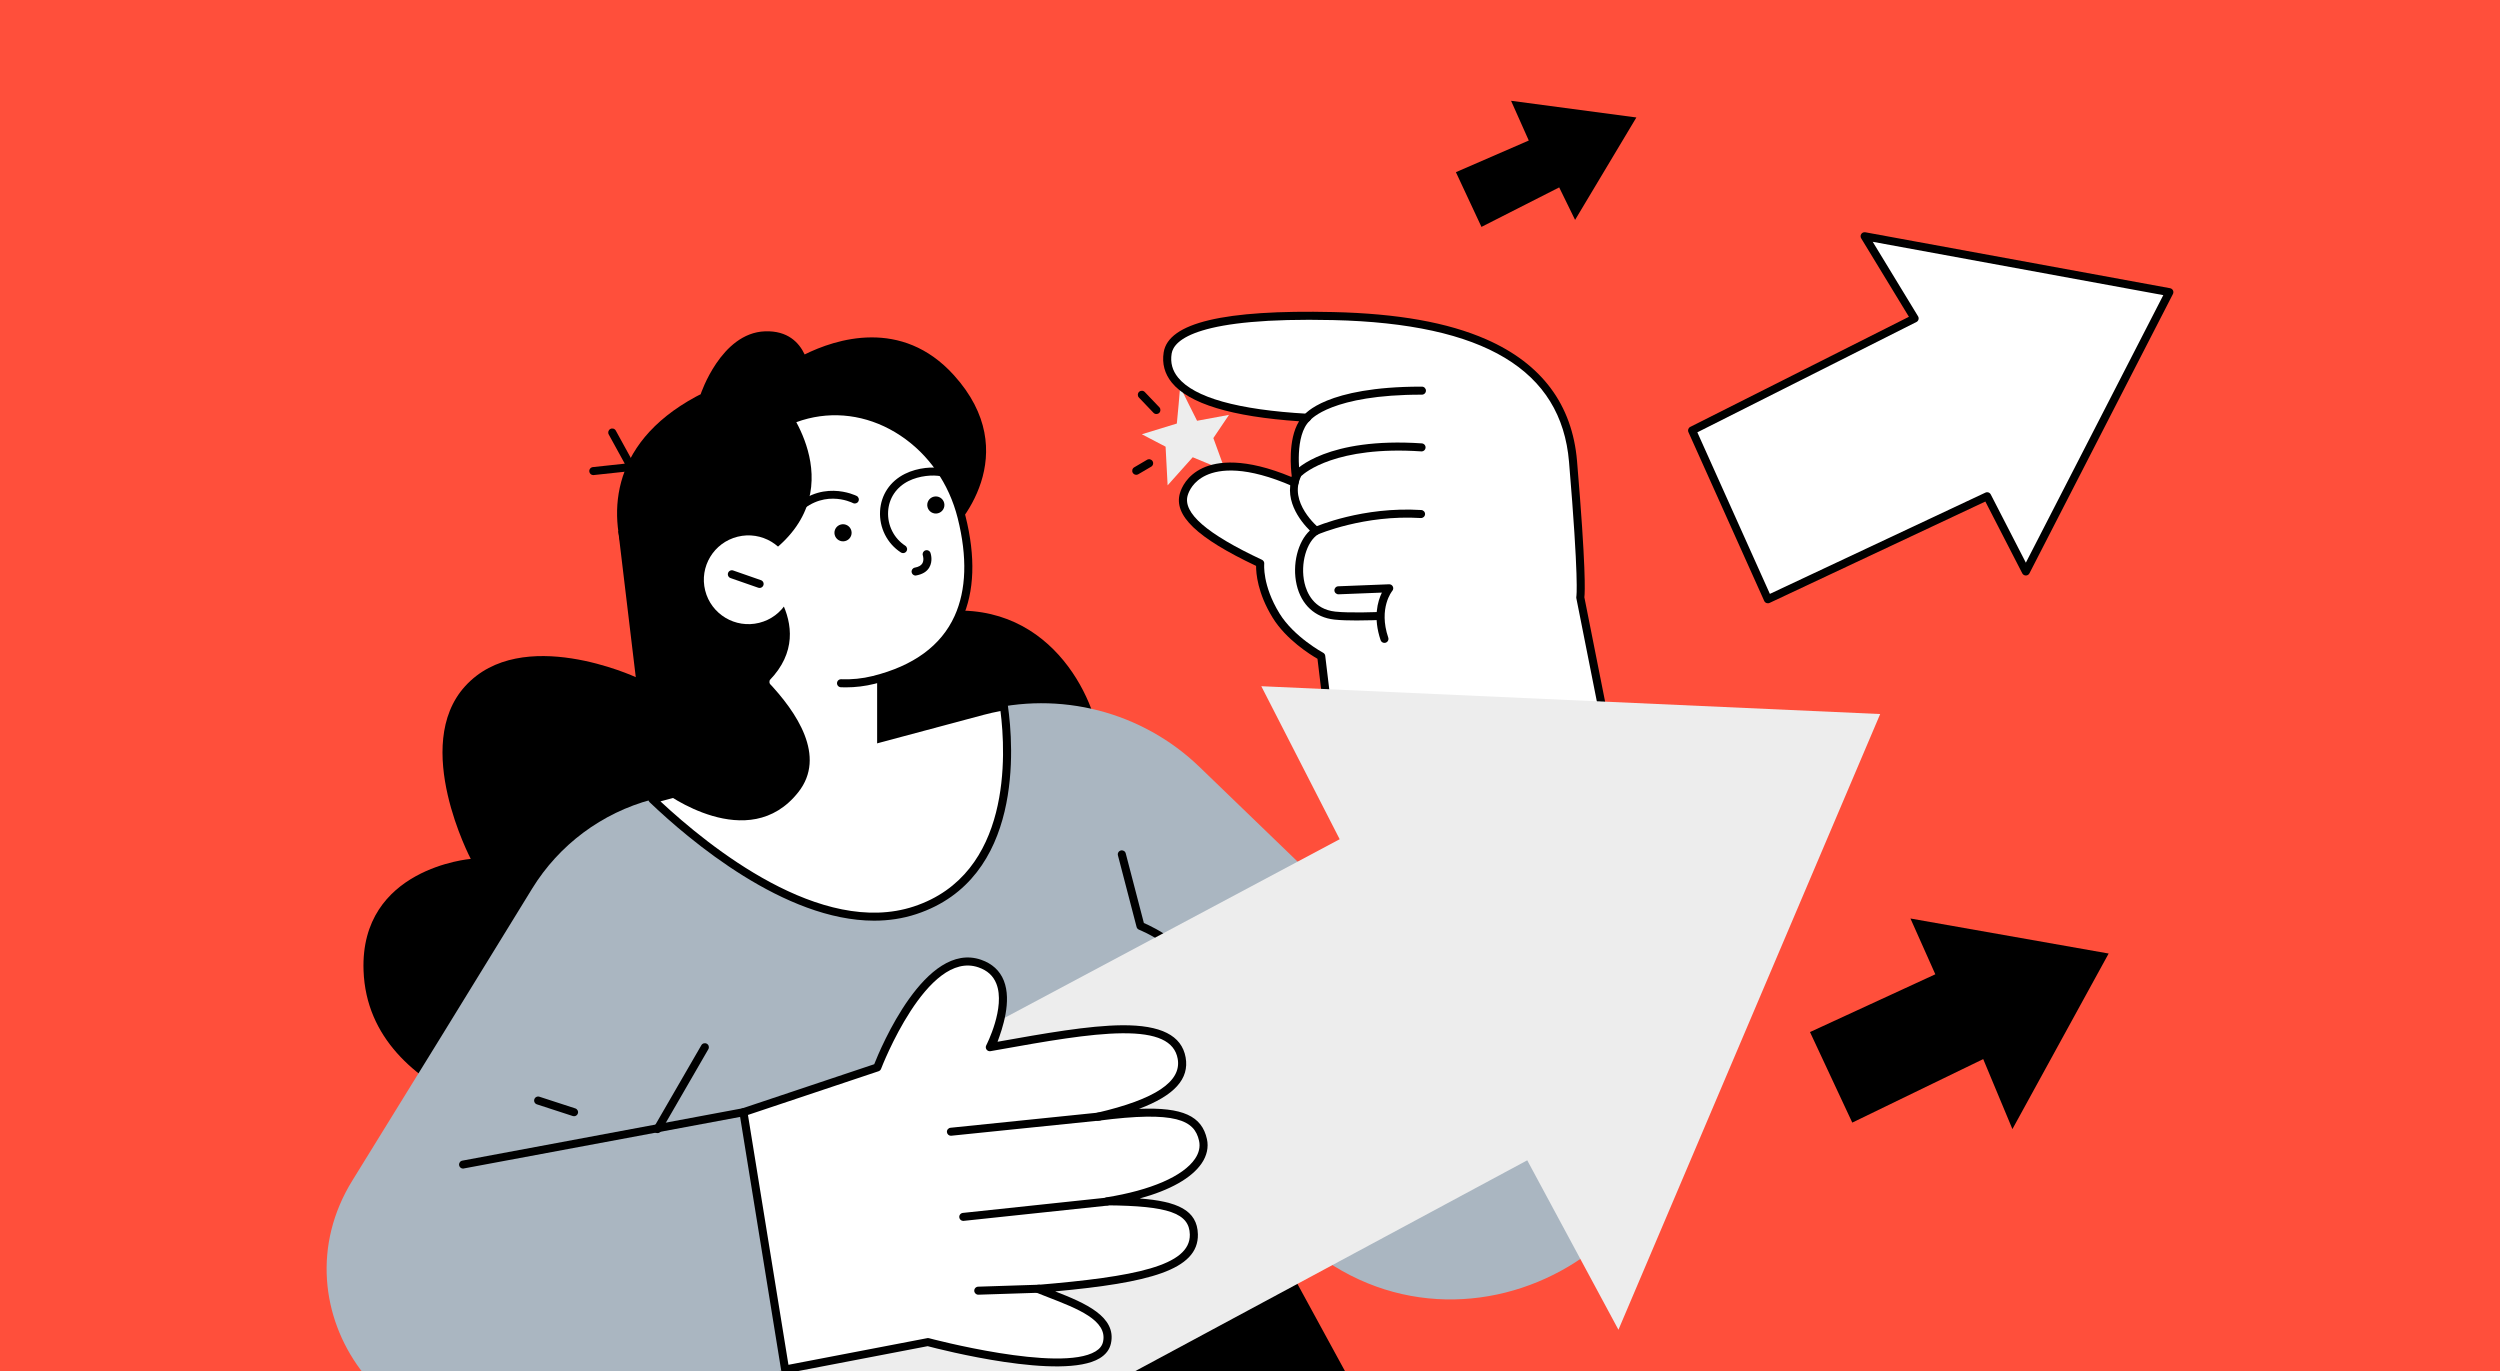 <svg width="620" height="340" viewBox="0 0 620 340" fill="none" xmlns="http://www.w3.org/2000/svg">
<rect x="0" y="0" width="620" height="340" fill="#333333" stroke="none"/>
<g clip-path="url(#clip0_225_236)">
<rect width="620" height="340" fill="#FF4F3B"/>
<g clip-path="url(#clip1_225_236)">
<path d="M303.867 116.746L300.911 108.641L304.793 102.886L296.872 104.351C296.872 104.351 292.498 95.708 292.634 95.694C292.77 95.681 291.855 105.038 291.855 105.038L283.177 107.698L289.065 110.778L289.57 120.365L295.794 113.396L303.867 116.746Z" fill="#EDEDED"/>
<path d="M90.16 240.691C89.253 215.215 116.751 213.009 116.751 213.009C116.751 213.009 101.955 184.912 115.351 170.181C129.346 154.791 157.67 167.935 157.67 167.935L153.319 131.594L182.381 161.629C182.381 161.629 208.911 150.581 238.895 151.434C264.8 152.17 273.876 179.705 272.662 186.975C292.13 195.677 270.326 239.079 236.578 249.453C199.005 261.004 139.943 280.675 139.943 280.675C139.943 280.675 91.359 274.381 90.16 240.691Z" fill="black"/>
<path d="M305.055 287.756L153.029 328.285L153.035 357.111H232.31L236.208 341.865L252.92 357.111H342.86L305.055 287.756Z" fill="black"/>
<path d="M87.416 292.721C98.915 274.18 119.515 240.662 131.962 220.39C138.643 209.508 149.262 201.596 161.629 198.286L243.669 176.325C262.813 171.2 283.253 176.475 297.49 190.215L334.769 226.192L330.092 182.957L397.265 175.105L415.108 253.368C427.214 306.47 364.035 343.984 322.899 308.119L311.682 298.34L305.055 287.756L194.711 339.644C194.711 339.644 148.941 351.389 133.684 355.304C97.005 364.716 67.509 324.817 87.416 292.721Z" fill="#AAB6C1"/>
<path d="M289.578 87.546C290.745 80.178 307.634 77.855 330.631 78.385C354.058 78.926 387.521 83.645 390.111 114.431C392.701 145.218 391.91 148.154 391.91 148.154L397.265 175.105L330.092 182.957L327.665 162.758C327.665 162.758 320.238 158.795 316.469 152.668C311.937 145.299 312.537 139.723 312.537 139.723C299.142 133.45 291.994 127.924 293.591 122.56C294.944 118.016 301.781 111.295 321.046 119.7L321.353 117.984C321.353 117.984 319.844 107.616 324.152 103.602C295.682 101.989 288.412 94.915 289.578 87.546Z" fill="white"/>
<path d="M329.1 183.075L326.734 163.379C325.012 162.388 318.979 158.654 315.617 153.188C311.855 147.072 311.496 142.138 311.51 140.34C296.814 133.384 290.988 127.801 292.633 122.276C293.006 121.022 294.304 117.906 298.286 116.064C301.912 114.386 308.645 113.458 320.283 118.292L320.342 117.962C320.177 116.701 319.323 109.047 322.168 104.476C305.461 103.344 294.845 100.117 290.601 94.876C288.828 92.686 288.152 90.168 288.591 87.391C289.755 80.035 303.515 76.766 330.654 77.39C346.642 77.759 359.05 79.971 368.588 84.155C382.353 90.192 389.93 100.35 391.107 114.348C393.343 140.922 393.076 146.879 392.924 148.127L398.245 174.912C398.299 175.184 398.237 175.467 398.073 175.691C397.909 175.916 397.658 176.062 397.381 176.094C397.381 176.094 330.209 183.946 330.091 183.953C329.592 183.953 329.161 183.581 329.1 183.075ZM390.93 148.347C390.905 148.223 390.911 148.066 390.934 147.941C390.962 147.792 391.592 143.959 389.115 114.514C387.198 91.738 368.061 80.245 330.608 79.381C297.039 78.611 291.11 84.261 290.566 87.702C290.213 89.93 290.733 91.868 292.157 93.626C296.193 98.61 306.977 101.632 324.209 102.607C324.609 102.63 324.956 102.888 325.092 103.263C325.228 103.637 325.127 104.057 324.836 104.329C320.961 107.939 322.329 117.742 322.343 117.841C322.359 117.946 322.357 118.054 322.338 118.159L322.03 119.875C321.976 120.175 321.787 120.435 321.517 120.578C321.247 120.722 320.926 120.735 320.645 120.612C308.97 115.518 302.5 116.31 299.129 117.87C295.885 119.37 294.846 121.847 294.55 122.843C293.256 127.187 299.279 132.414 312.962 138.822C313.348 139.003 313.576 139.407 313.531 139.83C313.525 139.881 313.017 145.149 317.322 152.148C320.9 157.965 328.066 161.842 328.138 161.881C328.425 162.034 328.62 162.317 328.658 162.64L330.966 181.853L396.074 174.242L390.93 148.347Z" fill="black"/>
<path d="M324.152 104.597C324.456 104.597 324.757 104.459 324.953 104.198C325.043 104.085 330.206 97.846 352.632 97.879C353.185 97.879 353.633 97.435 353.634 96.885C353.635 96.336 353.188 95.889 352.637 95.888C352.55 95.888 352.459 95.887 352.372 95.887C328.835 95.887 323.559 102.723 323.345 103.015C323.02 103.459 323.117 104.082 323.563 104.406C323.741 104.536 323.947 104.597 324.152 104.597Z" fill="black"/>
<path d="M326.388 132.643C326.522 132.643 326.658 132.616 326.789 132.558C326.902 132.509 338.34 127.599 352.352 128.474C352.9 128.503 353.379 128.092 353.413 127.543C353.448 126.995 353.029 126.522 352.478 126.487C337.965 125.574 326.468 130.524 325.985 130.735C325.48 130.957 325.25 131.543 325.471 132.047C325.636 132.42 326.003 132.643 326.388 132.643Z" fill="black"/>
<path d="M336.444 153.878C339.361 153.878 342.007 153.761 342.188 153.753C342.739 153.728 343.167 153.263 343.141 152.713C343.116 152.164 342.667 151.739 342.098 151.764C342.026 151.766 334.821 152.083 331.136 151.678C325.795 151.089 324.071 146.974 323.518 144.574C322.433 139.857 323.99 134.323 326.919 132.49C327.191 132.319 327.365 132.029 327.385 131.709C327.404 131.389 327.269 131.079 327.02 130.876C326.942 130.813 319.376 124.536 322.699 118.064C323.541 117.265 331.328 110.524 352.473 111.945C353.029 111.987 353.501 111.568 353.538 111.019C353.576 110.47 353.159 109.995 352.608 109.958C329.155 108.375 321.462 116.452 321.146 116.796C317.574 123.399 322.664 129.42 324.844 131.579C321.869 134.314 320.414 140 321.569 145.019C322.711 149.98 326.118 153.128 330.916 153.657C332.449 153.826 334.506 153.878 336.444 153.878Z" fill="black"/>
<path d="M286.788 102.681C287.036 102.681 287.283 102.59 287.477 102.407C287.877 102.028 287.892 101.398 287.512 100.999L283.902 97.219C283.521 96.82 282.889 96.805 282.488 97.183C282.088 97.562 282.072 98.193 282.453 98.591L286.064 102.372C286.26 102.578 286.524 102.681 286.788 102.681Z" fill="black"/>
<path d="M281.79 117.751C281.963 117.751 282.137 117.707 282.297 117.613L285.49 115.74C285.965 115.461 286.124 114.851 285.844 114.377C285.563 113.902 284.95 113.746 284.475 114.024L281.282 115.897C280.807 116.176 280.648 116.787 280.928 117.26C281.114 117.575 281.448 117.751 281.79 117.751Z" fill="black"/>
<path d="M305.055 288.752C305.168 288.752 305.283 288.732 305.395 288.692C305.915 288.505 306.183 287.934 305.996 287.417L295.589 258.726C299.218 253.436 300.323 248.316 298.875 243.5C296.24 234.738 286.054 229.923 283.682 228.908L279.181 211.631C279.042 211.099 278.495 210.779 277.962 210.917C277.428 211.055 277.107 211.599 277.246 212.131L281.872 229.888C281.952 230.197 282.177 230.448 282.475 230.565C282.594 230.611 294.323 235.286 296.962 244.079C298.26 248.405 297.148 253.091 293.657 258.005C293.468 258.271 293.422 258.612 293.533 258.918L304.115 288.093C304.262 288.499 304.646 288.752 305.055 288.752Z" fill="black"/>
<path d="M147.661 351.717L194.711 339.644L188.422 284.784L332.241 208.13L312.803 170.181L466.285 177.083L401.373 329.776L378.755 287.756L171.88 399L147.661 351.717Z" fill="#EDEDED"/>
<path d="M163.058 281.013C163.404 281.013 163.74 280.834 163.925 280.514L175.667 260.207C175.943 259.73 175.778 259.121 175.3 258.847C174.822 258.572 174.21 258.736 173.935 259.213L162.193 279.52C161.917 279.997 162.081 280.606 162.56 280.88C162.717 280.97 162.889 281.013 163.058 281.013Z" fill="black"/>
<path d="M142.362 276.826C142.783 276.826 143.174 276.559 143.312 276.139C143.484 275.616 143.197 275.054 142.672 274.883L133.775 271.987C133.248 271.815 132.685 272.102 132.514 272.624C132.342 273.147 132.629 273.709 133.154 273.88L142.052 276.776C142.155 276.81 142.259 276.826 142.362 276.826Z" fill="black"/>
<path d="M343.337 159.439C343.442 159.439 343.55 159.422 343.656 159.387C344.179 159.211 344.461 158.647 344.285 158.125C341.804 150.775 345.255 146.58 345.29 146.538C345.546 146.237 345.598 145.813 345.424 145.459C345.251 145.105 344.9 144.882 344.487 144.902L331.891 145.399C331.339 145.421 330.91 145.885 330.932 146.434C330.954 146.984 331.434 147.407 331.97 147.389L342.707 146.965C341.668 149.096 340.495 153.146 342.39 158.76C342.53 159.176 342.919 159.439 343.337 159.439Z" fill="black"/>
<path d="M217.569 264.722C217.569 264.722 229.151 234.168 242.988 238.965C254.248 242.869 245.473 259.71 245.473 259.71C269.565 255.428 291.051 251.255 293.051 262.405C294.104 268.28 288.645 273.152 272.224 276.954C291.444 274.447 297.001 276.676 298.342 282.696C299.739 288.965 291.244 295.257 274.523 297.928C289.078 298.046 295.943 299.573 296.076 306.145C296.254 314.914 281.481 317.628 257.369 319.643C265.452 322.905 276.048 326.015 274.535 332.963C272.109 344.112 230.098 332.83 230.098 332.83L194.711 339.644L184.371 275.829L217.569 264.722Z" fill="white"/>
<path d="M194.138 340.46C193.917 340.306 193.767 340.069 193.724 339.802L183.384 275.988C183.306 275.507 183.589 275.041 184.052 274.886L216.806 263.927C218.371 259.965 229.505 233.238 243.317 238.024C246.062 238.976 247.956 240.715 248.944 243.19C250.981 248.292 248.568 255.18 247.392 258.356C259.006 256.288 269.976 254.333 278.284 254.263C287.91 254.194 293.059 256.789 294.035 262.23C294.986 267.539 291.281 271.688 282.476 274.997C293.379 274.542 298.053 276.807 299.318 282.48C299.77 284.507 299.316 286.595 298.006 288.516C295.518 292.164 290.178 295.164 282.645 297.222C291.956 297.925 296.953 300.11 297.076 306.124C297.256 314.996 284.819 318.124 261.688 320.264C269.09 323.145 276.961 326.521 275.513 333.173C275.182 334.691 274.246 335.927 272.73 336.846C263.477 342.459 233.229 334.688 230.063 333.851C230.063 333.851 194.901 340.622 194.711 340.64C194.507 340.64 194.308 340.578 194.138 340.46ZM230.359 331.868C230.683 331.955 262.857 340.505 271.691 335.145C272.735 334.512 273.346 333.729 273.558 332.752C274.714 327.444 267.189 324.53 259.912 321.712C258.921 321.328 257.94 320.948 256.994 320.567C256.565 320.394 256.312 319.949 256.381 319.494C256.451 319.038 256.825 318.69 257.286 318.651C281.34 316.641 295.235 313.953 295.077 306.164C294.969 300.874 289.781 299.047 274.515 298.924C273.995 298.92 273.566 298.52 273.526 298.003C273.487 297.487 273.852 297.027 274.365 296.945C285.402 295.182 293.416 291.702 296.352 287.397C297.359 285.92 297.7 284.411 297.366 282.912C296.237 277.844 291.784 275.407 272.353 277.941C271.831 278.013 271.335 277.654 271.24 277.132C271.145 276.609 271.478 276.105 271.997 275.984C286.516 272.622 293.081 268.238 292.067 262.58C291.28 258.193 286.906 256.18 278.302 256.255C270.161 256.323 259.273 258.263 247.744 260.317L245.65 260.689C245.272 260.756 244.893 260.606 244.668 260.3C244.443 259.994 244.411 259.587 244.586 259.251C244.635 259.157 249.439 249.817 247.086 243.927C246.311 241.985 244.864 240.669 242.66 239.906C229.899 235.48 218.617 264.777 218.505 265.074C218.398 265.353 218.172 265.571 217.888 265.666L185.493 276.505L195.534 338.471C195.534 338.471 229.909 331.853 230.099 331.834C230.186 331.834 230.273 331.846 230.359 331.868Z" fill="black"/>
<path d="M114.844 289.811C115.029 289.794 184.555 276.808 184.555 276.808C185.097 276.707 185.455 276.187 185.353 275.646C185.251 275.105 184.731 274.749 184.186 274.851L114.66 287.837C114.118 287.938 113.76 288.458 113.862 288.999C113.952 289.477 114.372 289.811 114.844 289.811Z" fill="black"/>
<path d="M235.833 281.67C235.937 281.665 272.764 277.888 272.764 277.888C273.313 277.832 273.712 277.342 273.656 276.796C273.599 276.248 273.109 275.848 272.559 275.907L235.732 279.684C235.183 279.74 234.783 280.23 234.84 280.776C234.893 281.288 235.327 281.67 235.833 281.67Z" fill="black"/>
<path d="M238.894 302.787C239.002 302.782 274.641 298.995 274.641 298.995C275.19 298.937 275.588 298.447 275.53 297.9C275.47 297.352 274.981 296.96 274.429 297.015L238.789 300.801C238.24 300.86 237.843 301.351 237.901 301.898C237.956 302.408 238.389 302.787 238.894 302.787Z" fill="black"/>
<path d="M242.614 321.087C242.647 321.087 257.717 320.6 257.717 320.6C258.269 320.582 258.701 320.122 258.684 319.572C258.666 319.022 258.178 318.586 257.652 318.609L242.582 319.096C242.03 319.114 241.597 319.574 241.615 320.124C241.633 320.662 242.077 321.087 242.614 321.087Z" fill="black"/>
<path d="M419.641 106.757L438.434 148.619L492.816 123.068L502.413 141.729L538 72.455L462.426 58.585L474.827 78.967L419.641 106.757Z" fill="white"/>
<path d="M438.087 149.553C437.835 149.46 437.631 149.269 437.521 149.025L418.728 107.163C418.51 106.678 418.713 106.108 419.19 105.868L473.413 78.564L461.571 59.101C461.367 58.766 461.38 58.342 461.603 58.019C461.827 57.697 462.218 57.536 462.607 57.605L538.182 71.476C538.492 71.533 538.758 71.733 538.897 72.015C539.037 72.297 539.034 72.629 538.891 72.909L503.302 142.182C503.132 142.515 502.788 142.725 502.413 142.725C502.037 142.725 501.693 142.515 501.523 142.183L492.367 124.379L438.86 149.519C438.726 149.583 438.58 149.615 438.434 149.615C438.317 149.615 438.199 149.594 438.087 149.553ZM493.705 122.614L502.412 139.544L536.499 73.192L464.435 59.966L475.682 78.451C475.826 78.688 475.865 78.975 475.788 79.241C475.712 79.508 475.527 79.73 475.278 79.856L420.942 107.217L438.931 147.284L492.389 122.167C492.527 122.102 492.672 122.072 492.815 122.072C493.179 122.072 493.529 122.271 493.705 122.614Z" fill="black"/>
<path d="M405.822 29.13L390.621 54.534L386.681 46.474L367.402 56.272L361.064 42.701L379.136 34.85L374.745 25L405.822 29.13Z" fill="black"/>
<path d="M243.669 176.325C245.427 175.854 247.195 175.473 248.968 175.177C250.402 185.231 252.794 217.229 226.932 225.755C202.467 233.82 172.933 208.86 161.807 198.238L243.669 176.325Z" fill="white"/>
<path d="M161.115 198.957C160.855 198.708 160.749 198.339 160.839 197.991C160.928 197.643 161.199 197.37 161.548 197.277L243.409 175.363C245.171 174.892 246.986 174.499 248.802 174.195C249.068 174.152 249.34 174.215 249.558 174.373C249.776 174.531 249.919 174.771 249.958 175.037C251.369 184.934 253.905 217.912 227.245 226.7C223.828 227.826 220.325 228.328 216.787 228.328C194.57 228.328 171.12 208.509 161.115 198.957ZM243.928 177.286L163.79 198.738C175.913 210.052 203.634 232.387 226.617 224.809C250.966 216.782 249.469 186.91 248.116 176.339C246.704 176.602 245.299 176.92 243.928 177.286Z" fill="black"/>
<path d="M189.712 82.169C195.374 81.963 198.171 84.964 199.555 87.904C207.174 84.129 223.591 78.682 236.577 93.056C254.09 112.44 237.937 130.894 233.618 133.948C229.298 137.002 173.768 97.756 173.768 97.756C173.768 97.756 178.782 82.568 189.712 82.169Z" fill="black"/>
<path d="M236.578 123.323C232.771 102.71 216.562 83.986 187.6 92.393C156.293 101.482 151.051 119.496 153.591 133.318C156.101 146.98 168.815 165.97 189.219 170.338L236.578 123.323Z" fill="black"/>
<path d="M217.528 166.278V192.826H190.836V151.434L217.528 166.278Z" fill="white"/>
<path d="M178.352 143.204C182.905 161.371 200.055 172.752 216.658 168.623C239.003 163.067 243.03 146.421 238.477 128.254C233.924 110.087 216.774 98.707 200.171 102.835C183.568 106.963 173.799 125.037 178.352 143.204Z" fill="white"/>
<path d="M209.759 170.465C212.163 170.465 214.559 170.171 216.9 169.589C227.674 166.91 234.964 161.523 238.565 153.577C241.68 146.707 241.976 138.106 239.447 128.013C237.184 118.985 231.84 111.294 224.397 106.355C216.925 101.397 208.236 99.804 199.929 101.869C198.87 102.132 197.815 102.457 196.791 102.835C196.274 103.027 196.01 103.6 196.202 104.115C196.394 104.631 196.97 104.893 197.487 104.702C198.441 104.349 199.425 104.046 200.413 103.801C208.164 101.874 216.29 103.369 223.288 108.013C230.316 112.675 235.365 119.95 237.507 128.495C239.925 138.142 239.668 146.305 236.743 152.758C233.406 160.12 226.567 165.133 216.416 167.657C213.863 168.292 211.237 168.559 208.618 168.449C208.061 168.427 207.601 168.854 207.578 169.403C207.555 169.952 207.983 170.417 208.535 170.439C208.943 170.456 209.351 170.465 209.759 170.465Z" fill="black"/>
<path d="M223.963 137.171C224.29 137.171 224.611 137.012 224.802 136.718C225.103 136.257 224.972 135.641 224.508 135.341C221.693 133.518 220.063 130.266 220.253 126.856C220.436 123.572 222.279 120.818 225.31 119.302C227.998 117.958 231.415 117.692 233.403 118.127C233.942 118.244 234.476 117.905 234.594 117.368C234.712 116.831 234.371 116.3 233.831 116.182C231.573 115.688 227.661 115.897 224.412 117.522C220.724 119.368 218.48 122.729 218.256 126.745C218.027 130.866 220.005 134.8 223.419 137.01C223.587 137.119 223.776 137.171 223.963 137.171Z" fill="black"/>
<path d="M196.282 128.781C196.566 128.781 196.848 128.661 197.046 128.428C203.531 120.794 211.212 124.597 211.536 124.762C212.024 125.012 212.628 124.822 212.882 124.334C213.135 123.846 212.945 123.247 212.456 122.994C212.364 122.946 203.056 118.27 195.52 127.141C195.163 127.561 195.215 128.189 195.636 128.544C195.824 128.703 196.054 128.781 196.282 128.781Z" fill="black"/>
<path d="M230.019 125.752C230.304 126.889 231.46 127.581 232.602 127.297C233.744 127.013 234.438 125.861 234.153 124.724C233.868 123.586 232.712 122.895 231.57 123.178C230.428 123.462 229.733 124.614 230.019 125.752Z" fill="black"/>
<path d="M207.003 132.644C207.288 133.782 208.445 134.474 209.587 134.19C210.729 133.906 211.423 132.754 211.138 131.616C210.853 130.479 209.696 129.787 208.555 130.071C207.413 130.355 206.719 131.507 207.003 132.644Z" fill="black"/>
<path d="M171.185 130.902L172.118 109.253L195.052 100.864C195.052 100.864 213.571 124.389 186.78 139.922C186.78 139.922 204.224 154.925 190.837 168.732C190.714 168.859 190.596 168.977 190.476 169.098C197.633 176.637 204.971 187.565 198.008 196.428C185.606 212.213 164.687 196.428 164.687 196.428L161.322 179.885L171.185 130.902Z" fill="black"/>
<path d="M174.884 146.448C176.363 152.346 182.361 155.933 188.283 154.461C194.204 152.989 197.806 147.014 196.328 141.116C194.85 135.218 188.851 131.63 182.929 133.102C177.008 134.575 173.406 140.549 174.884 146.448Z" fill="white"/>
<path d="M188.382 145.815C188.795 145.815 189.181 145.558 189.325 145.148C189.508 144.629 189.233 144.06 188.712 143.879L181.835 141.481C181.314 141.3 180.743 141.572 180.561 142.091C180.379 142.61 180.653 143.178 181.174 143.36L188.051 145.758C188.161 145.797 188.272 145.815 188.382 145.815Z" fill="black"/>
<path d="M147.139 117.826C147.247 117.82 156.644 116.809 156.644 116.809C156.976 116.773 157.269 116.574 157.423 116.28C157.578 115.985 157.574 115.633 157.414 115.341L152.715 106.784C152.451 106.301 151.843 106.124 151.359 106.388C150.874 106.652 150.697 107.258 150.962 107.739L154.942 114.989L147.033 115.84C146.484 115.899 146.087 116.39 146.146 116.937C146.202 117.447 146.635 117.826 147.139 117.826Z" fill="black"/>
<path d="M473.791 227.789L479.959 241.624L448.878 255.951L459.365 278.406L491.837 262.654L499.078 280.017L522.946 236.475L473.791 227.789Z" fill="black"/>
<path d="M227.069 142.742C228.771 142.448 229.854 141.773 230.468 140.723C231.411 139.113 230.828 137.314 230.759 137.114C230.578 136.594 230.007 136.319 229.487 136.498C228.967 136.678 228.69 137.241 228.867 137.76C228.879 137.795 229.229 138.9 228.735 139.73C228.426 140.25 227.805 140.6 226.889 140.767C226.346 140.867 225.987 141.386 226.087 141.927C226.176 142.407 226.596 142.742 227.069 142.742Z" fill="black"/>
</g>
</g>
<defs>
<clipPath id="clip0_225_236">
<rect width="620" height="340" fill="white"/>
</clipPath>
<clipPath id="clip1_225_236">
<rect width="458" height="374" fill="white" transform="translate(81 25)"/>
</clipPath>
</defs>
</svg>
